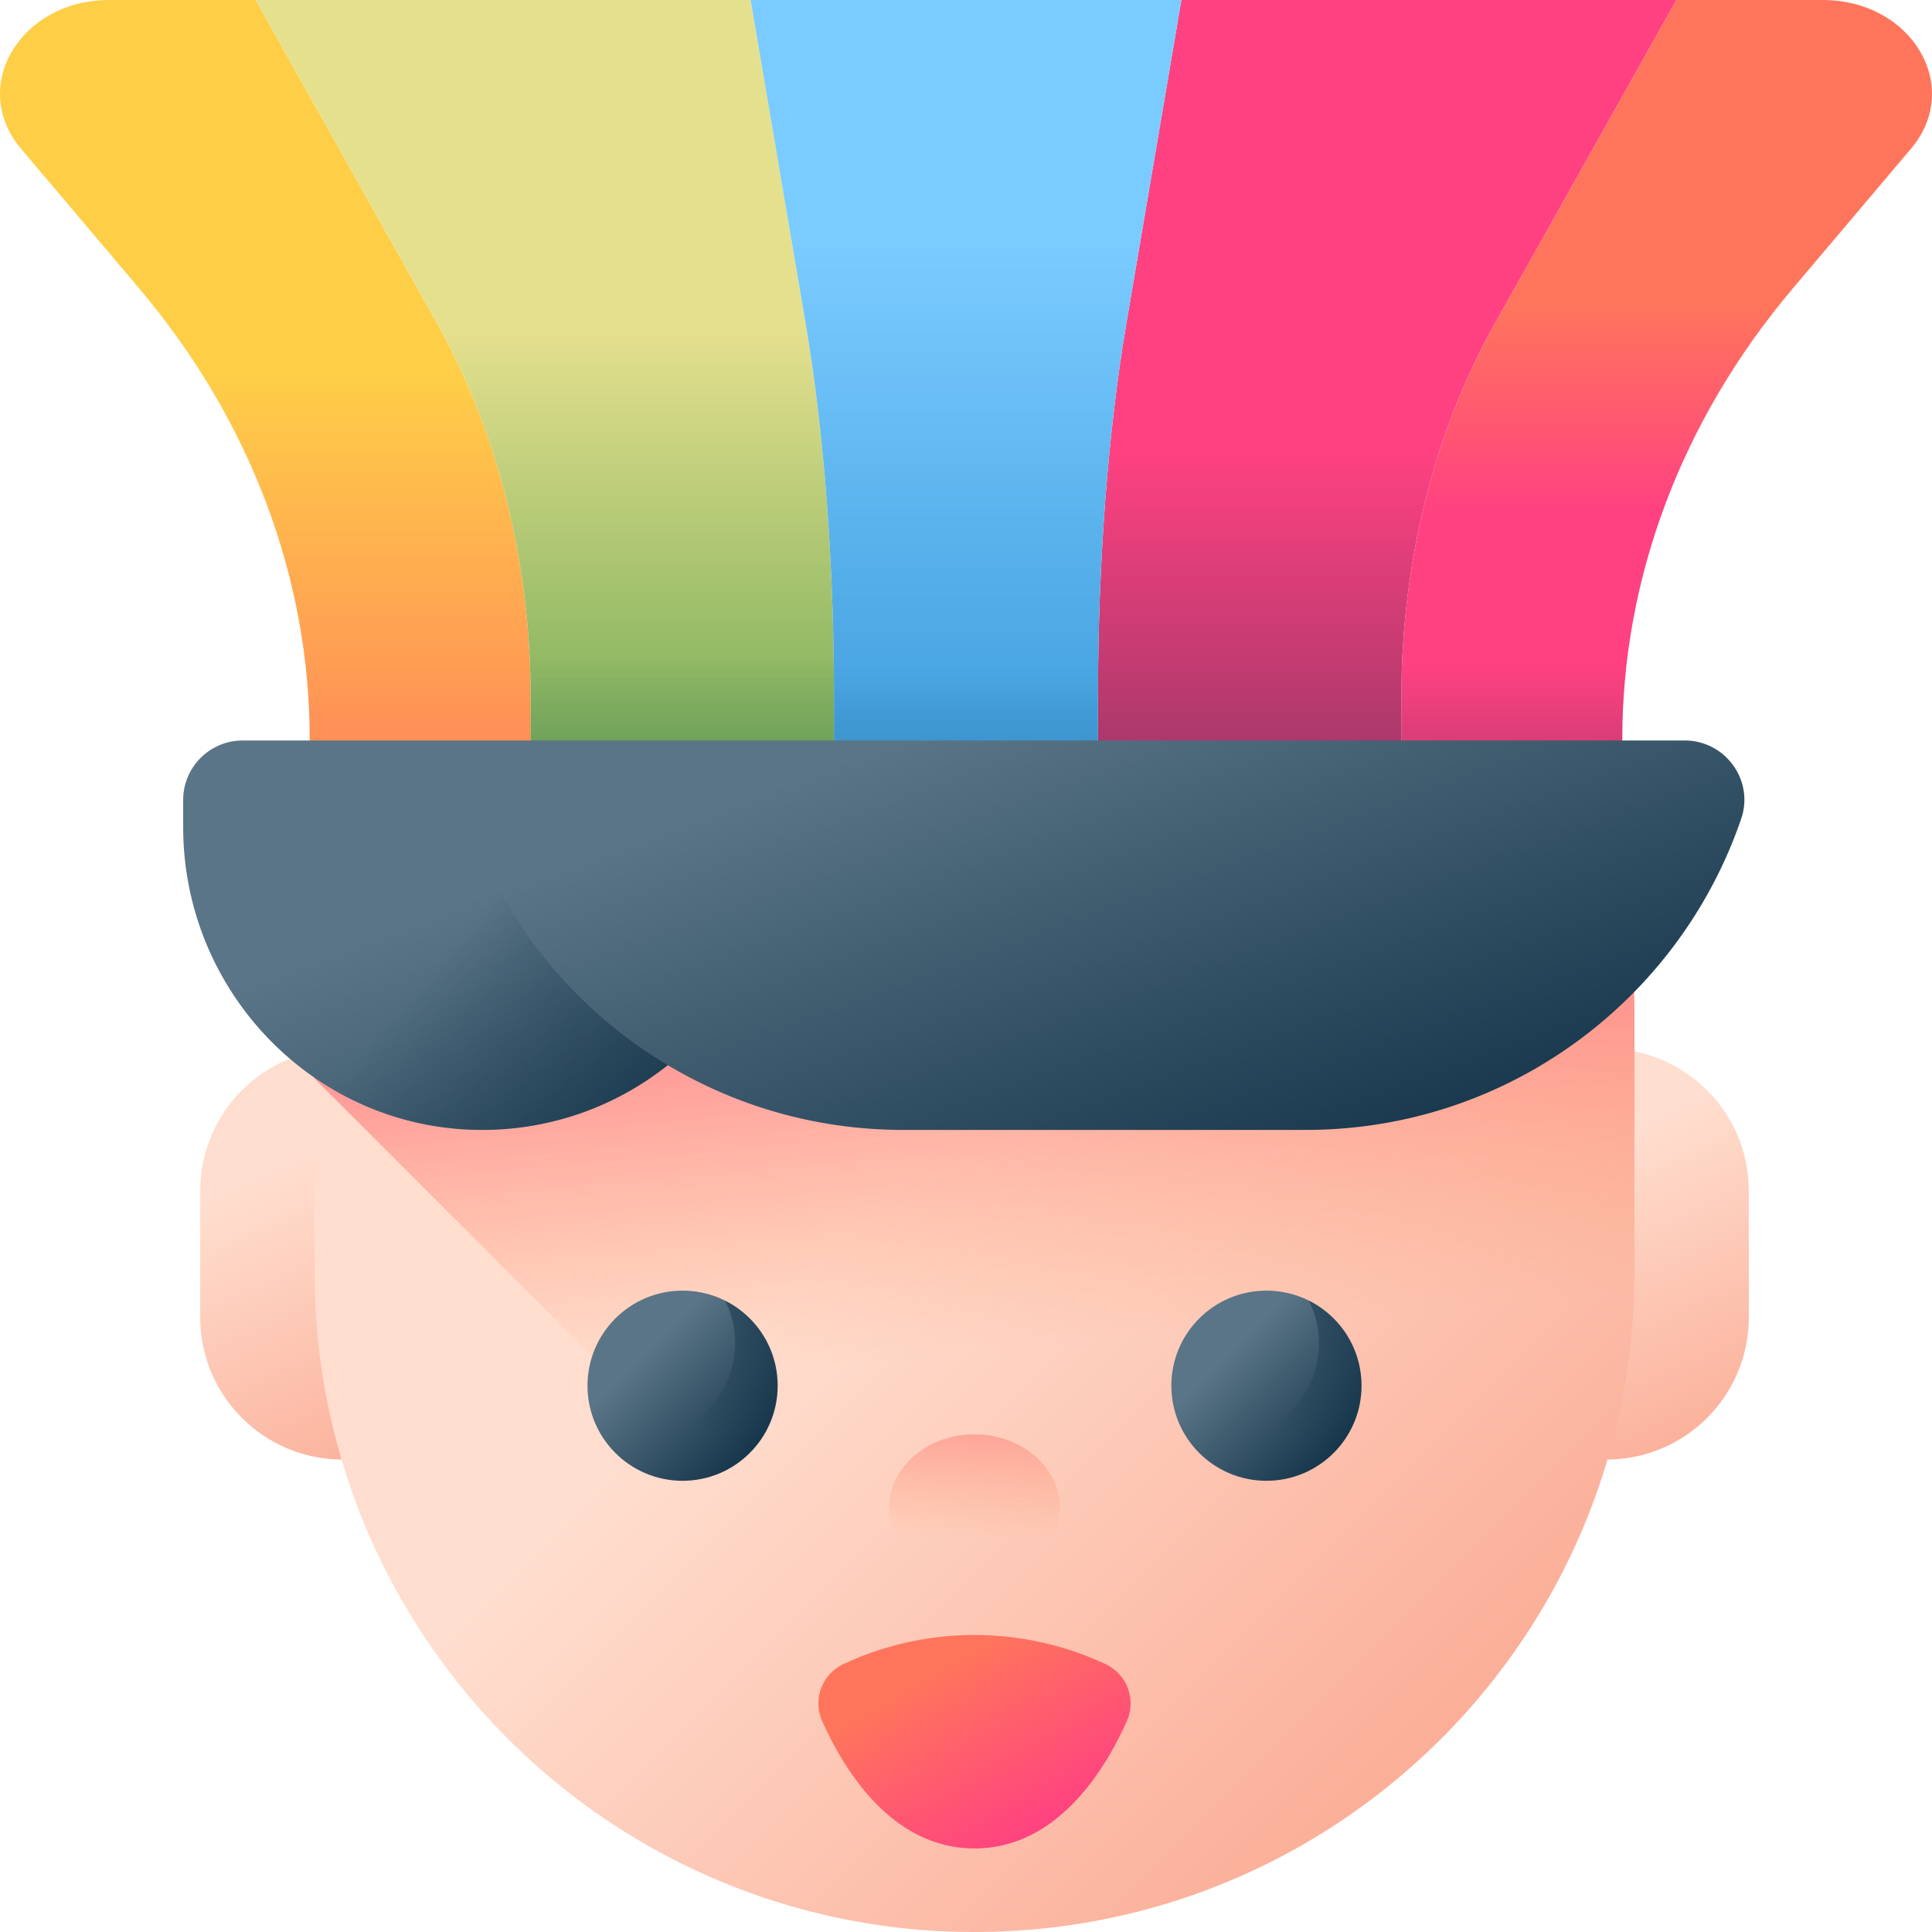 <svg xmlns="http://www.w3.org/2000/svg" version="1.1" xmlns:xlink="http://www.w3.org/1999/xlink" xmlns:svgjs="http://svgjs.com/svgjs" width="512" height="512" x="0" y="0" viewBox="0 0 510 510" style="enable-background:new 0 0 512 512" xml:space="preserve"><g><linearGradient id="g" x1="70.035" x2="70.035" y1="98.836" y2="191.315" gradientUnits="userSpaceOnUse"><stop offset="0" stop-color="#ffce47"></stop><stop offset="1" stop-color="#ff9356"></stop></linearGradient><linearGradient id="a"><stop offset="0" stop-color="#ff755c"></stop><stop offset="1" stop-color="#ff4181"></stop></linearGradient><linearGradient xlink:href="#a" id="h" x1="439.965" x2="439.965" y1="80.348" y2="135.099" gradientUnits="userSpaceOnUse"></linearGradient><linearGradient id="i" x1="143.819" x2="143.819" y1="87.459" y2="211.925" gradientUnits="userSpaceOnUse"><stop offset="0" stop-color="#e4e08e"></stop><stop offset="1" stop-color="#6fa953"></stop></linearGradient><linearGradient id="j" x1="366.181" x2="366.181" y1="118.745" y2="232.303" gradientUnits="userSpaceOnUse"><stop offset="0" stop-color="#ff4181"></stop><stop offset="1" stop-color="#843561"></stop></linearGradient><linearGradient id="k" x1="255" x2="255" y1="64.705" y2="189.139" gradientUnits="userSpaceOnUse"><stop offset="0" stop-color="#7acbff"></stop><stop offset="1" stop-color="#45a2e0"></stop></linearGradient><linearGradient id="l" x1="107.397" x2="107.397" y1="179.184" y2="225.629" gradientUnits="userSpaceOnUse"><stop offset="0" stop-color="#ff9356" stop-opacity="0"></stop><stop offset="1" stop-color="#ff755c"></stop></linearGradient><linearGradient id="m" x1="178.439" x2="178.439" y1="173.318" y2="266.656" gradientUnits="userSpaceOnUse"><stop offset="0" stop-color="#43765a" stop-opacity="0"></stop><stop offset="1" stop-color="#43765a"></stop></linearGradient><linearGradient id="n" x1="255" x2="255" y1="177.051" y2="310.454" gradientUnits="userSpaceOnUse"><stop offset="0" stop-color="#174461" stop-opacity="0"></stop><stop offset="1" stop-color="#174461"></stop></linearGradient><linearGradient id="b"><stop offset="0" stop-color="#843561" stop-opacity="0"></stop><stop offset="1" stop-color="#3a2f4d"></stop></linearGradient><linearGradient xlink:href="#b" id="o" x1="331.561" x2="331.561" y1="198.947" y2="244.782" gradientUnits="userSpaceOnUse"></linearGradient><linearGradient xlink:href="#b" id="p" x1="402.603" x2="402.603" y1="174.384" y2="253.356" gradientUnits="userSpaceOnUse"></linearGradient><linearGradient id="c"><stop offset="0" stop-color="#ffdecf"></stop><stop offset="1" stop-color="#faa68e"></stop></linearGradient><linearGradient xlink:href="#c" id="q" x1="79.241" x2="120.642" y1="306.014" y2="398.863" gradientUnits="userSpaceOnUse"></linearGradient><linearGradient xlink:href="#c" id="r" x1="412.922" x2="454.323" y1="306.014" y2="398.863" gradientUnits="userSpaceOnUse"></linearGradient><linearGradient xlink:href="#c" id="s" x1="246.787" x2="417.139" y1="302.614" y2="472.965" gradientUnits="userSpaceOnUse"></linearGradient><linearGradient id="d"><stop offset="0" stop-color="#ff9356" stop-opacity="0"></stop><stop offset="1" stop-color="#ff4181"></stop></linearGradient><linearGradient xlink:href="#d" id="t" x1="264.826" x2="251.323" y1="356.462" y2="207.214" gradientUnits="userSpaceOnUse"></linearGradient><linearGradient id="e"><stop offset="0" stop-color="#5a7587"></stop><stop offset="1" stop-color="#092a40"></stop></linearGradient><linearGradient xlink:href="#e" id="u" x1="244.064" x2="306.163" y1="192.562" y2="360.594" gradientUnits="userSpaceOnUse"></linearGradient><linearGradient id="f"><stop offset="0" stop-color="#092a40" stop-opacity="0"></stop><stop offset="1" stop-color="#092a40"></stop></linearGradient><linearGradient xlink:href="#f" id="v" x1="116.187" x2="198.828" y1="253.15" y2="322.282" gradientUnits="userSpaceOnUse"></linearGradient><linearGradient xlink:href="#e" id="w" x1="170.79" x2="203.295" y1="356.404" y2="388.91" gradientUnits="userSpaceOnUse"></linearGradient><linearGradient xlink:href="#f" id="x" x1="181.052" x2="215.55" y1="375.413" y2="311.252" gradientUnits="userSpaceOnUse"></linearGradient><linearGradient xlink:href="#e" id="y" x1="324.916" x2="357.422" y1="356.404" y2="388.91" gradientUnits="userSpaceOnUse"></linearGradient><linearGradient xlink:href="#f" id="z" x1="335.178" x2="369.676" y1="375.413" y2="311.252" gradientUnits="userSpaceOnUse"></linearGradient><linearGradient xlink:href="#a" id="A" x1="250.677" x2="276.442" y1="439.006" y2="482.807" gradientUnits="userSpaceOnUse"></linearGradient><linearGradient xlink:href="#d" id="B" x1="257.243" x2="257.243" y1="405.866" y2="344.304" gradientUnits="userSpaceOnUse"></linearGradient><path fill="url(#g)" d="M115.331 85.288 67.486 0H28.831C5.319 0-8.272 22.904 5.544 39.244L36.717 76.11c29.28 34.628 45.05 76.326 45.05 119.123v28.886l58.303 28.699V183.89c0-35.424-8.659-69.94-24.739-98.602z" data-original="url(#g)"></path><path fill="url(#h)" d="M481.169 0h-38.655l-47.845 85.288c-16.079 28.663-24.739 63.178-24.739 98.602v68.928l58.303-28.699v-28.886c0-42.797 15.77-84.495 45.05-119.123l31.173-36.865C518.272 22.904 504.681 0 481.169 0z" data-original="url(#h)"></path><path fill="url(#i)" d="M220.152 183.89c0-35.424-2.626-69.939-7.501-98.602L198.144 0H67.486l47.845 85.288c16.079 28.663 24.739 63.178 24.739 98.602v68.928l80.082 39.42z" data-original="url(#i)"></path><path fill="url(#j)" d="M394.669 85.288 442.514 0H311.855l-14.507 85.288c-4.875 28.663-7.501 63.178-7.501 98.602v108.348l80.082-39.42V183.89c0-35.424 8.66-69.94 24.74-98.602z" data-original="url(#j)"></path><path fill="url(#k)" d="M289.847 183.89c0-35.424 2.626-69.939 7.501-98.602L311.855 0H198.144l14.507 85.288c4.875 28.663 7.501 63.178 7.501 98.602v108.348L255 309.391l34.847-17.153z" data-original="url(#k)"></path><path fill="url(#l)" d="M81.767 195.232v28.886l58.303 28.699V183.89c0-12.788-1.145-25.452-3.344-37.771H74.724c4.644 15.971 7.043 32.458 7.043 49.113z" data-original="url(#l)"></path><path fill="url(#m)" d="M140.07 183.89v68.928l80.082 39.42V183.89c0-12.788-.347-25.452-1.014-37.771h-82.412a215.153 215.153 0 0 1 3.344 37.771z" data-original="url(#m)"></path><path fill="url(#n)" d="M219.139 146.119a700.586 700.586 0 0 1 1.014 37.771v108.348L255 309.391l34.847-17.153V183.89c0-12.788.347-25.452 1.014-37.771z" data-original="url(#n)"></path><path fill="url(#o)" d="M290.861 146.119a700.586 700.586 0 0 0-1.014 37.771v108.348l80.082-39.42V183.89c0-12.788 1.145-25.452 3.344-37.771z" data-original="url(#o)"></path><path fill="url(#p)" d="M373.274 146.119a215.162 215.162 0 0 0-3.344 37.771v68.928l58.303-28.699v-28.886c0-16.656 2.399-33.143 7.043-49.114z" data-original="url(#p)"></path><path fill="url(#q)" d="M52.842 347.72v-33.347c0-20.744 16.816-37.561 37.561-37.561 20.744 0 37.561 16.816 37.561 37.561v33.347c0 20.744-16.816 37.561-37.561 37.561-20.744 0-37.561-16.817-37.561-37.561z" data-original="url(#q)"></path><path fill="url(#r)" d="M386.523 347.72v-33.347c0-20.744 16.816-37.561 37.561-37.561 20.744 0 37.561 16.816 37.561 37.561v33.347c0 20.744-16.816 37.561-37.561 37.561-20.744 0-37.561-16.817-37.561-37.561z" data-original="url(#r)"></path><path fill="url(#s)" d="M431.456 267.853v67.944c0 14.772-1.841 29.119-5.294 42.823C407.076 454.126 338.685 510 257.243 510S107.411 454.126 88.336 378.621a174.548 174.548 0 0 1-5.305-42.823v-67.944c0-25.829 5.621-43.34 15.709-65.378h317.009c10.086 22.037 15.707 39.548 15.707 65.377z" data-original="url(#s)"></path><path fill="url(#t)" d="M431.456 267.853v67.944c0 14.772-1.841 29.119-5.316 42.823-15.415 61.016-63.053 109.221-123.742 125.464L176.935 378.621 83.03 284.717v-16.864c0-25.829 5.621-43.34 15.709-65.378h317.009c10.087 22.038 15.708 39.549 15.708 65.378z" data-original="url(#t)"></path><path fill="url(#u)" d="M444.728 195.475c10.712 0 18.372 10.521 14.906 20.657-16.338 47.78-61.627 82.137-114.925 82.137H238.408c-22.714 0-43.956-6.242-62.138-17.092a78.882 78.882 0 0 1-22.605 12.561 78.834 78.834 0 0 1-26.766 4.531c-43.604-.195-78.544-36.316-78.544-79.92v-7.17c0-8.672 7.03-15.703 15.703-15.703h380.67z" data-original="url(#u)"></path><path fill="url(#v)" d="M176.27 281.176a78.882 78.882 0 0 1-22.605 12.561 78.834 78.834 0 0 1-26.766 4.531c-43.604-.195-78.544-36.316-78.544-79.92v-7.17c0-8.672 7.03-15.703 15.703-15.703h54.344c5.622 36.44 27.442 67.541 57.868 85.701z" data-original="url(#v)"></path><path fill="url(#w)" d="M205.278 365.795c0 13.861-11.237 25.098-25.098 25.098s-25.098-11.237-25.098-25.098 11.237-25.098 25.098-25.098 25.098 11.236 25.098 25.098z" data-original="url(#w)"></path><path fill="url(#x)" d="M191.407 343.344a24.986 24.986 0 0 1 2.647 11.227c0 13.861-11.237 25.098-25.098 25.098-4.036 0-7.849-.954-11.227-2.647 4.12 8.224 12.626 13.871 22.451 13.871 13.861 0 25.098-11.237 25.098-25.098 0-9.826-5.647-18.331-13.871-22.451z" data-original="url(#x)"></path><path fill="url(#y)" d="M359.404 365.795c0 13.861-11.237 25.098-25.098 25.098s-25.098-11.237-25.098-25.098 11.237-25.098 25.098-25.098c13.862 0 25.098 11.236 25.098 25.098z" data-original="url(#y)"></path><path fill="url(#z)" d="M345.533 343.344a24.986 24.986 0 0 1 2.647 11.227c0 13.861-11.237 25.098-25.098 25.098-4.036 0-7.849-.954-11.227-2.647 4.121 8.224 12.626 13.871 22.451 13.871 13.861 0 25.098-11.237 25.098-25.098 0-9.826-5.646-18.331-13.871-22.451z" data-original="url(#z)"></path><path fill="url(#A)" d="M291.808 439.267a81.714 81.714 0 0 0-69.129 0c-5.667 2.645-8.201 9.34-5.651 15.05 5.836 13.069 18.471 33.619 40.216 33.619s34.379-20.55 40.216-33.619c2.549-5.71.015-12.405-5.652-15.05z" data-original="url(#A)"></path><ellipse cx="257.243" cy="398.012" fill="url(#B)" rx="22.514" ry="19.386" data-original="url(#B)"></ellipse></g></svg>